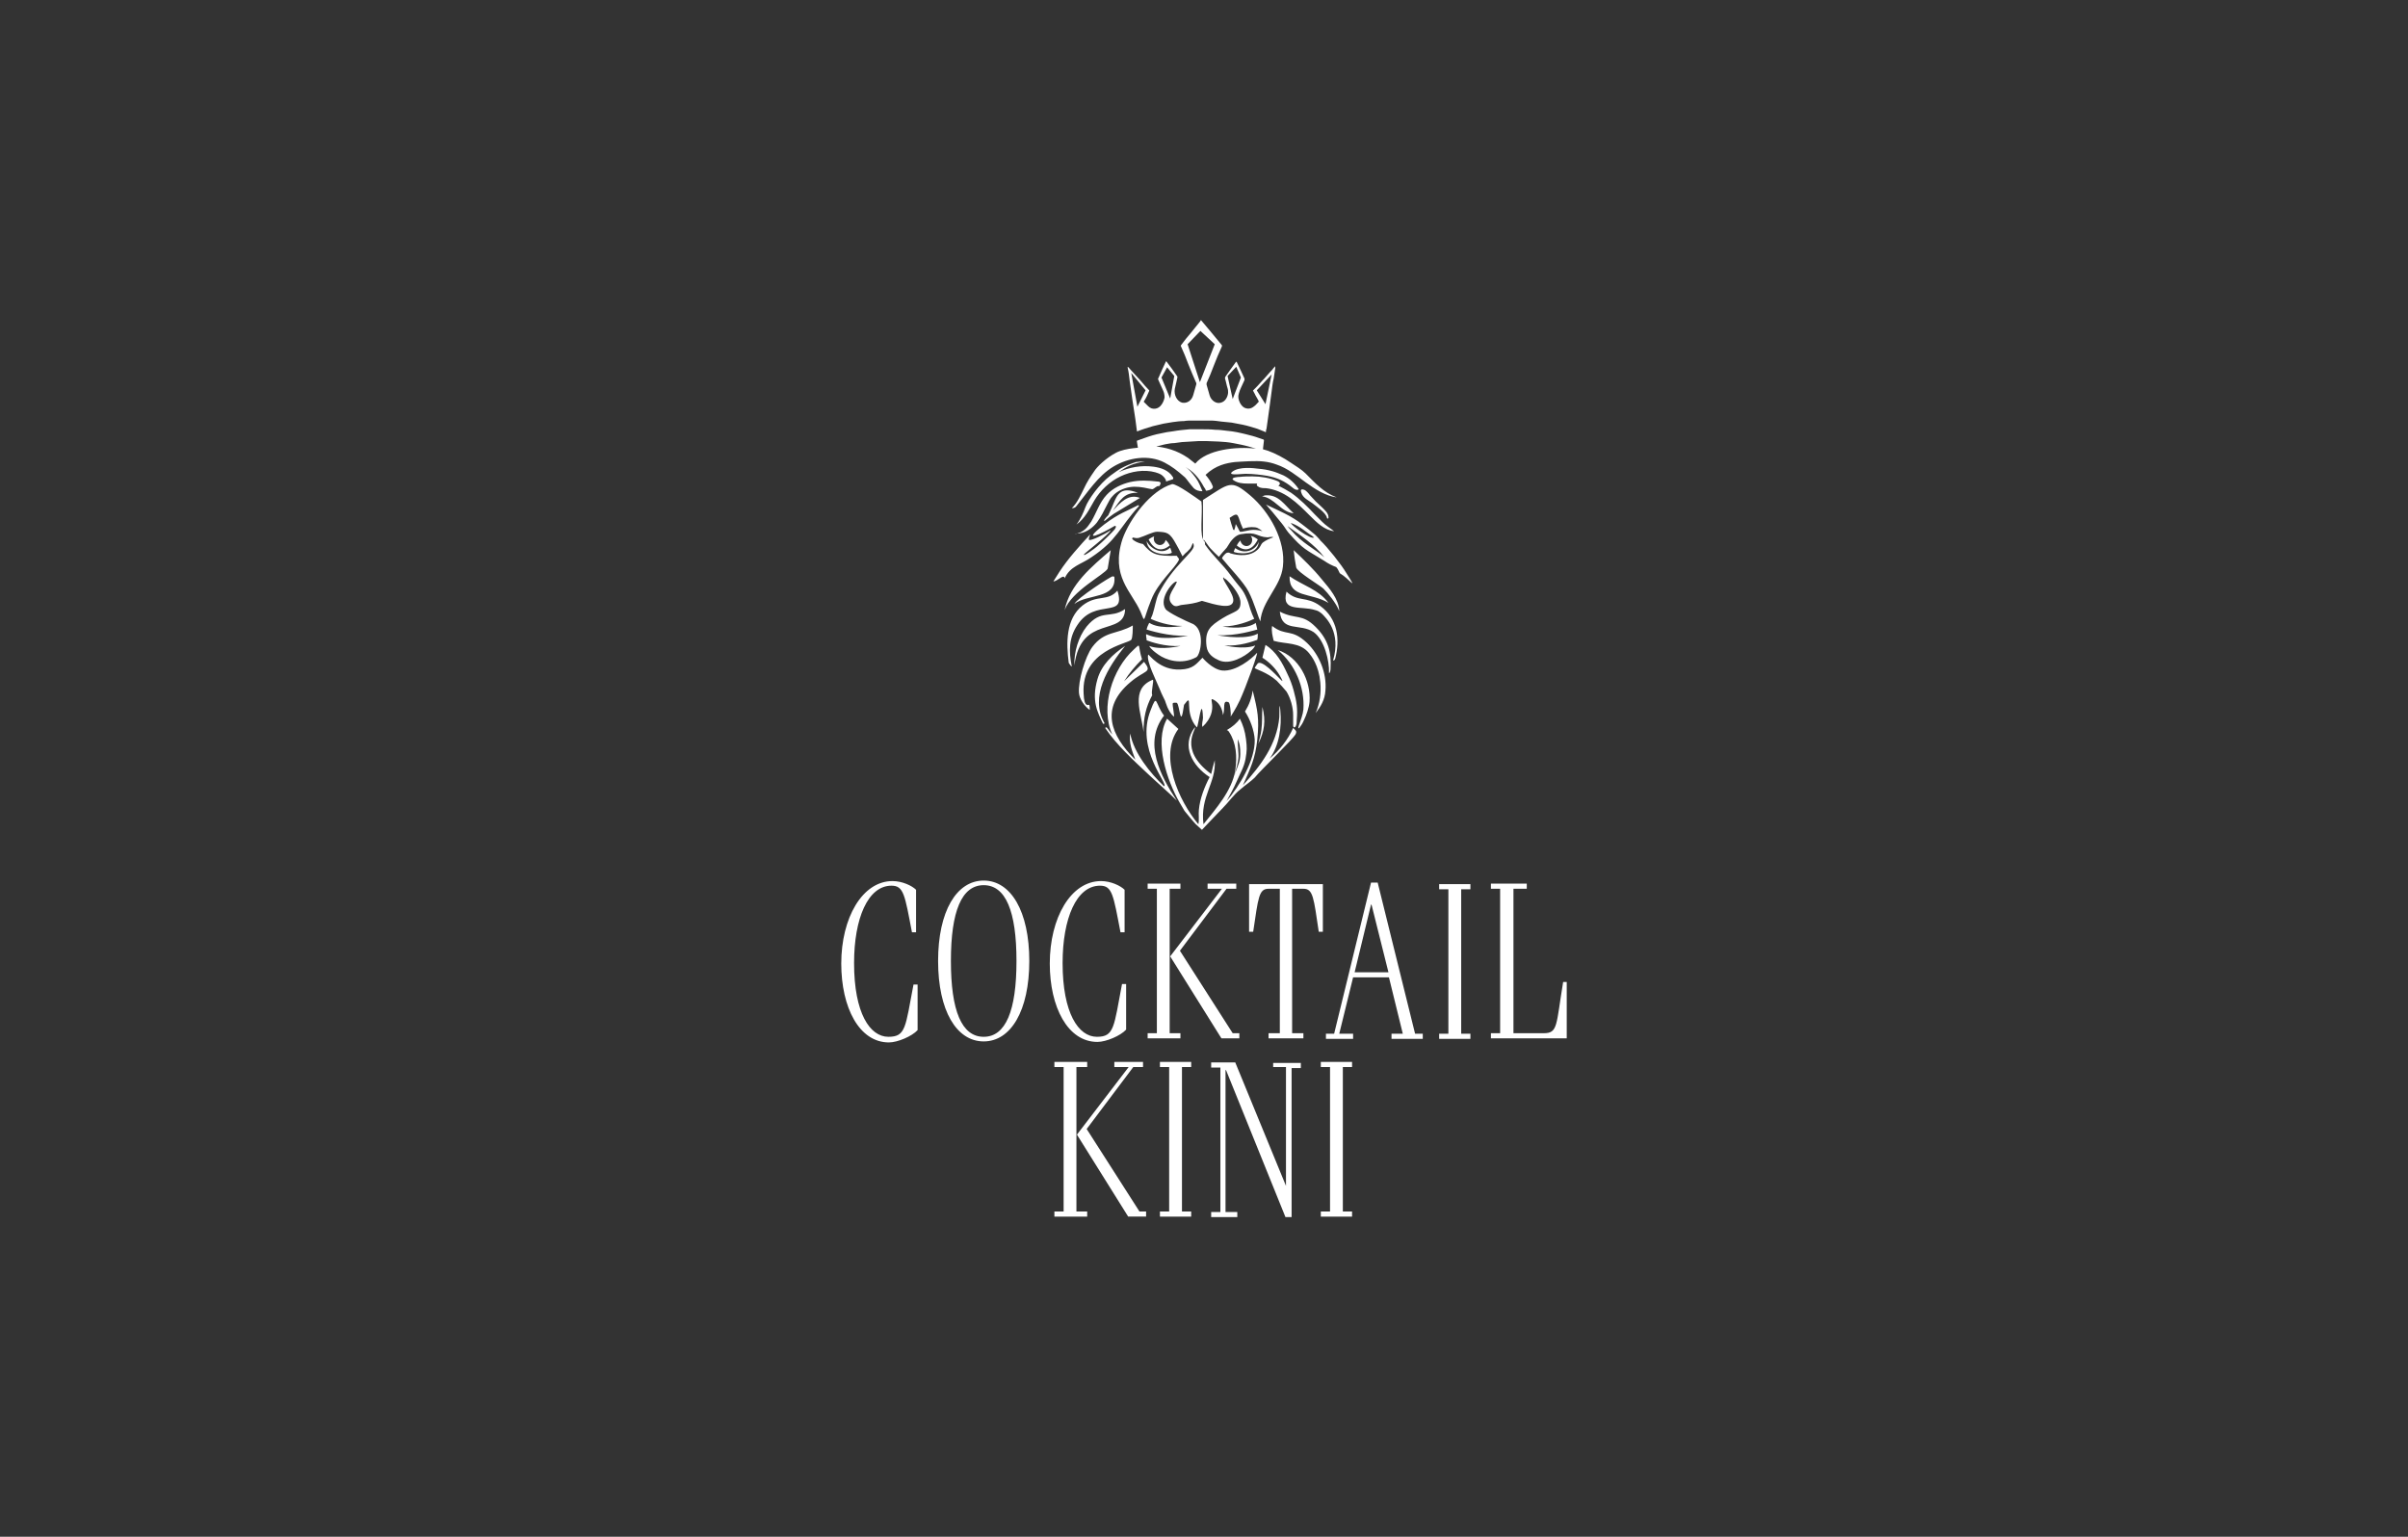 <?xml version="1.0" encoding="utf-8"?>
<!-- Generator: Adobe Illustrator 28.1.0, SVG Export Plug-In . SVG Version: 6.00 Build 0)  -->
<svg version="1.1" id="Ebene_1" xmlns="http://www.w3.org/2000/svg" xmlns:xlink="http://www.w3.org/1999/xlink" x="0px" y="0px"
	 viewBox="0 0 470 300" style="enable-background:new 0 0 470 300;" xml:space="preserve">
<rect x="0" y="0" width="470" height="300" fill="#333333" stroke="none"/>
<style type="text/css">
	.st0{fill:#FFFFFF;}
	.st1{fill:#878787;}
	.st2{fill:none;stroke:#010101;stroke-width:0.363;stroke-miterlimit:3.864;}
	.st3{fill:#DADADA;}
	.st4{fill:none;stroke:#010101;stroke-width:0.607;stroke-miterlimit:3.864;}
	.st5{fill:#010101;}
	.st6{fill:none;stroke:#010101;stroke-width:0.175;stroke-miterlimit:3.864;}
	.st7{fill:none;stroke:#878787;stroke-width:0.175;stroke-miterlimit:3.864;}
	.st8{fill:#0089BD;}
	.st9{fill:#FF0000;}
</style>
<path class="st0" d="M173.4,202.4c-3.6,0-6.7-4.6-6.7-14.4c0-8.7,2.7-15.1,7.3-15.1c2.4,0,2.6,1.8,4,9.1h0.8v-8.3
	c-0.8-0.8-2.7-1.7-4.6-1.7c-5.9,0-10,7.2-10,16.1c0,8.6,3.5,15.4,9.3,15.4c1.7,0,4.5-1.2,5.6-2.4v-8.9h-0.8
	C176.7,200.6,176.8,202.4,173.4,202.4z M192,171.9c-5.3,0-8.9,6-8.9,15.7c0,9.7,3.6,15.7,8.9,15.7c5.3,0,8.9-6,8.9-15.7
	C200.9,177.9,197.3,171.9,192,171.9z M192,202.4c-4.3,0-6.4-5.1-6.4-14.8c0-9.7,2.1-14.8,6.4-14.8s6.4,5.1,6.4,14.8
	C198.4,197.3,196.3,202.4,192,202.4z M214.2,203.4c1.7,0,4.5-1.2,5.6-2.4v-8.9h-0.8c-1.6,8.4-1.5,10.3-4.9,10.3
	c-3.6,0-6.7-4.6-6.7-14.4c0-8.7,2.7-15.1,7.3-15.1c2.4,0,2.6,1.8,4,9.1h0.8v-8.3c-0.8-0.8-2.7-1.7-4.6-1.7c-5.9,0-10,7.2-10,16.1
	C204.9,196.6,208.4,203.4,214.2,203.4z M230.4,201.7h-2.1v-28.2h2.1v-1H224v1h1.8v28.2H224v1h6.4V201.7z M238.4,202.7h3.5v-1h-1.3
	l-10.3-16.1l9.1-12.1h1.9v-1h-5.6v1h2.8l-10.1,13.2L238.4,202.7z M258.3,172.6h-14.5v9.3h0.8c1-6.7,1.1-8.4,3-8.4h2.2v28.2h-2.2v1
	h6.8v-1h-2.2v-28.2h2.2c1.9,0,2,1.7,3,8.4h0.8V172.6z M268.9,172.3h-1.3l-7.2,29.5h-1.6v1h5.3v-1h-2.7l2.7-11h7l2.7,11h-2.2v1h6.1
	v-1h-1.5L268.9,172.3z M264.4,189.8l3.2-13.2h0.1l3.3,13.2H264.4z M280.9,173.6h1.8v28.2h-1.8v1h6.1v-1h-1.8v-28.2h1.8v-1h-6.1
	V173.6z M305.1,191.7c-1.4,8.5-1,10-3.8,10h-5.9v-28.2h2.6v-1H291v1h1.8v28.2H291v1h14.8v-11H305.1z M210.1,208.3h2.1v-1h-6.4v1h1.8
	v28.2h-1.8v1h6.4v-1h-2.1V208.3z M212.1,220.4l9.1-12.1h1.9v-1h-5.6v1h2.8l-10.1,13.2l10,16h3.5v-1h-1.3L212.1,220.4z M226.4,208.3
	h1.8v28.2h-1.8v1h6.1v-1h-1.8v-28.2h1.8v-1h-6.1V208.3z M248.4,208.3h2.6v23.2H251l-9.9-24.1h-4.7v1h1.8v28.2h-1.8v1h5.1v-1h-2.3
	v-27.7h0.1l11.6,28.7h1.2v-29.1h1.8v-1h-5.4V208.3z M257.8,208.3h1.8v28.2h-1.8v1h6.1v-1h-1.8v-28.2h1.8v-1h-6.1V208.3z
	 M215.6,101.7c0.6-0.5,1.2-1,1.8-1.4c2.6-1.6,2.6-1.6,5.1-3.1c-2.3-0.9-3.9,1-5.3,2.5c1.4-2,2.2-3.6,4.9-3.5
	c-3.6-1.4-4.1,0.5-5.1,2.9l-0.5,1.1c-0.1,0.1-0.1,0.3-0.2,0.4C215.8,101.1,215.3,101.7,215.6,101.7z M256.7,104.4
	c-0.8-0.7-1.6-1.3-2.5-2c-2.1-1.7-4.8-2.8-7.1-3.9c0.4,0.5,0.9,1,1.3,1.5c0.6,0.7,1.2,1.5,1.8,2.2c0.5,0.6,0.8,1.2,1.3,1.8
	c3,3.4,3.3,3.2,7,5.5c0.7,0.5,1.5,0.9,2.3,1.2c0.3,0.3,0.5,0.8,0.7,1.2c1.9,1.1,3.7,3.8,1.3,0c-1-1.7-3.7-5.1-5.1-6.4
	C257.7,105.4,256.7,104.4,256.7,104.4z M252,102.1c1.9,0.7,2.9,1.8,4.1,2.5c0.2,0.2,0.2,0.2,0.4,0.3
	C255.9,105.5,251.7,102.3,252,102.1z M252,103.5c-0.2-0.2-0.5-0.5-0.7-0.8c2.5,1.8,5.3,3.6,7.2,6.1C256.7,107.2,254.1,106,252,103.5
	z M209.7,117.9c2.5-2,8.3-0.9,7.8-5.3c-0.1-0.1-0.2,0-0.3-0.1C216.8,112.5,210.2,116.8,209.7,117.9z M207.8,112.9
	c1.1-2.4,3.2-2.7,5.2-4.1c5.1-3.4,5.4-5.7,9.3-10c0-0.1,0-0.1-0.1-0.2c-2.3,1.2-3.8,1.6-6.7,3.8c-4.9,3.9-0.3,1.7,2,0.3
	c0.2-0.1,0.3,0,0.3,0.1c0,0.1,0,0.2-0.2,0.5c-0.2,0.3-2.4,2.5-3.5,3.4c-0.2,0.2-2.9,2.2-2.5,1.5c0.2-0.3,4.8-3.8,5.2-4.7
	c-1.3,0.9-3.9,2.1-4.2,1.9c-0.2-0.1,0-0.5,0.2-1.1c-2.1,2.3-4.3,4.7-6,7.3c-0.4,0.6-0.8,1.3-1.2,1.9
	C206.4,113.5,207.7,111.9,207.8,112.9z M247,96.7c-0.3,0-0.5,0.2-0.7,0.2c2.4,0.2,3.7,3.1,6.2,3.3C250.7,98.6,249.6,96.5,247,96.7z
	 M237.2,136.8c0.9,0.6,1.4,1.7,1.5,2.8c0.5-1.2-0.2-3.1,1.1-2.5c0.3,0.1,0.5,2.3,0.4,2.8c0,0,1-1.5,1.8-3.2c1.2-2.6,3.8-9.8,3.3-9.2
	c-1,1.1-4,3.6-6.7,3.4c-2-0.2-3.9-2.5-3.9-2.5c-1.2,1.2-1.8,2.2-4.3,2.3c-4.1,0.2-6.1-3-6.3-2.9c-0.4,1.3,1.7,5.3,2.2,6.6
	c0.6,1.5,0.8,1.7,1.1,2.4c0.1,0.2,0.5,2,1.7,3.1c0.2-0.1-0.3-2.2-0.2-2.6c0.1-0.2,0.8-0.1,0.8-0.1c0.6,0.5,0.7,5.5,1.4,0.4
	c2-2.7-0.2,1.4,2.5,4.4c0.3-0.1,1-6.6,1.2-1.9c0,0.6-0.3,1.2-0.1,1.8C238.4,138.4,235.2,135.5,237.2,136.8z M207.8,119.1
	c1.3-3.7,7.9-7,8.4-8.1c0.3-1.8,0.3-1.8,0.6-3.6C213.1,110.6,208.8,114.1,207.8,119.1z M225,132.7c-4.5,1.8-2.2,6.5-1.8,10.2
	c0-2.7,0.4-4.8,1.7-7.2C224.6,135.1,225.3,132.8,225,132.7z M235,105.4c0.5,0.6,0.7,1,1.2,1.6c1.2,1.2,0.5,0.6,1.7,1.7
	c1.1-1.4,1.5-1.6,1.8-2.2c0.5-0.9,1.4-2,2.4-2.2c3.3-0.6,3.1,0.5,5.3,0.6c0,0,1.1-0.2,1.1,0c-0.6,0.2-1.5,0.6-2,1
	c-0.5,0.4-0.4,1-1.4,1.7c-1.8,1.3-4.4,0.6-5,0.4c-0.2-0.2-0.5-0.1-0.6-0.1c-0.3,0.1-0.5,0.4-0.7,0.6c-0.1,0.2-0.4,0.4-0.2,0.6
	c1.1,1.4,4.2,4.6,5.1,6.4c1.1,2.1,1.8,4.8,2.3,5.8c0.3-4,4-6.8,4.4-10.7c0.6-5-2.6-10.7-6.4-13.9c-3.8-3.2-4-2.4-9.2,0.9V105.4z
	 M242.6,103.2c0.1,0,0.8-0.3,1.7-0.3c1.1,0,1.3,0.2,2.1,0.8c-1.9-0.6-3.1,0-4,0.1c-0.4,0-0.4,0-0.4,0c-0.4-0.8-0.4-0.8-0.8-1.5
	c-0.1,0.6-0.1,0.6-0.3,1.2c0,0-0.2-0.1-0.2-0.1c-0.1-0.2-0.7-2.2-0.7-2.3C242,99.7,241.4,100.7,242.6,103.2z M240.8,107.7
	c0.2,0.3,4.7,1.1,4.9-2c-0.4,1.4-2.5,2.8-4.6,1.3C241.1,107,240.8,107.6,240.8,107.7z M228.7,107.9c0.1,0-0.3-0.9-0.3-1
	c-1.6,1.6-4,0.1-4.6-1.3C224,108.5,228.2,108.4,228.7,107.9z M259.7,130.6c0.2-3.4-0.5-5.8-2.9-8.2c-2.7-2.7-3.9-1.4-7-3
	c0.4,4.1,3.9,2.2,6.6,4c2.1,1.5,3.1,5.6,3,8C259.6,131.4,259.7,130.8,259.7,130.6z M253.5,141.7c-0.4,1.2,0.6-0.1,1-1.1
	c0.5-1,1-2.5,1.1-3.6c0.3-4.1-2.1-8.8-6.2-10.1c3.4,2.8,5.3,7.3,5,11.6C254.3,139.5,253.9,140.5,253.5,141.7z M252.5,134.8
	c-0.3-1.1-0.7-2.2-1.2-3.2c-1-2.2-2.2-4.4-4.3-5.7c-0.3,1.2-0.3,1.2-0.6,2.5c1.3,0.8,2.6,2.1,3.4,3.5c0.5,0.9,0.9,1.6-0.2,0.4
	c-0.6-0.6-3.3-3.5-4.1-2.8c0,0-0.6,0.8-0.6,0.9c0,0.2,2.4,0.8,4.3,2.5c0.4,0.4,1.6,1.7,1.9,2.1c0.8,1.3,1.3,3.1,1.3,4.6
	c0,0.2,0,0.4,0,0.6c0,0.1,0,0.2,0,0.3c0,0.4,0,0.9,0,1.2c0,0.2,0.2,0.5,0.5,0.1c0.2-0.4,0.2-0.8,0.2-1.2
	C253.3,138.3,253.1,137,252.5,134.8z M246.2,142.5c-0.1,0.9-0.4,1.8-0.6,2.7c1.2-2.5,1.5-4.4,0.8-7.2
	C246.3,139.5,246.4,141,246.2,142.5z M258.7,134.8c0.3-3.4-1.2-7-3.6-9.3c-3.1-2.9-4.1-1.2-6.8-3.3c-0.2,1,0.1,2,0.3,2.9
	c2.4,0.7,5.1,0.2,6.9,2.4c0.5,0.6,1.9,2.4,2.2,5.7c0.2,2.1-0.1,4.1-0.9,6C257.8,137.9,258.6,136.6,258.7,134.8z M260.6,128.6
	c1-3.8,0.5-7.8-2.9-10.3c-2.7-2-4.4-0.7-6.6-2.8c-1.1,4.1,2.9,2.7,5.6,3.6c0.4,0.1,0.7,0.2,1.3,0.7c0.8,0.8,3.8,3.6,2.2,9.1
	C260.3,129,260.5,128.9,260.6,128.6z M218.1,115.3c-1.9,2.2-4,0.7-6.8,2.9c-3.3,2.6-3.2,7.4-2.7,11.2c0.1,0.1,0.4,0.7,0.6,0.7
	c-0.6-2.9-0.6-5.6,1.1-8.1C213.8,116.6,219.9,121,218.1,115.3z M251.7,112.5c-0.1,4.3,4.1,3.1,7.6,5.2
	C257.4,115.1,254.3,114.3,251.7,112.5z M220.8,124.9c0.3-0.4,0.3-2.2,0.3-2.8c-3.1,1.8-5.5,1-7.9,4.2c-1.4,1.9-2.8,6.7-2.6,9
	c0.1,1.2,1.1,2.6,2.1,3.3c0-0.2,0-0.9-0.1-1c-0.1-0.1-1,0.7-1.1-2.2C211,126.9,220.1,125.7,220.8,124.9z M219.6,118.9
	c-2.9,2-4.6-0.1-7.5,3.4c-1.6,2-2.5,5-2.4,7.6C211,119.8,219.5,124.4,219.6,118.9z M214.2,132.6c-1.2,4.2,0,6.4,1.1,8.7
	c0.2,0,0.2,0,0.3-0.1c-3-5.2,0.7-11,4-15.1C217.2,127.7,215,129.8,214.2,132.6z M252.9,143.3c0.1-0.3,0.2-0.5-0.1-0.8l-0.4-0.4
	c-1,2.3-2.7,4.4-4.6,6c1.9-2.5,2.4-6.3,2.1-9.4c-0.2-2.4-0.2,0.8-0.2,1.3c-0.5,5.4-3.6,9.4-7.1,13.3c1.5-3.4,2.4-5.2,2.8-8.9
	c0.4-4.1,0.1-5.6-0.9-9.6c-0.2,1.5-0.7,2.8-1.5,4.1c1,1.5,1.8,3.7,1.9,5.5c0.1,4-3,9.1-5.5,12c0.7-1.3,1.4-2.5,2-3.9
	c0.6-1.4,1.4-2.7,1.7-4.3c0.3-1.7,0.3-2.3,0.1-3.9c-0.2-1.6-0.6-2.8-1.2-4c-0.6,0.9-1.5,1.6-2.5,2.2c-0.2,0.1,0.1-0.1,0.4,0.4
	c1.4,2.1,1.6,4.8,1.2,7.5c-0.6,3.9-3.8,7.5-6.2,10.5c-0.7-5.5,2.5-8,2.2-12.5c-0.4,1.4-0.4,1.4-0.7,2.7c-6.6-4.9-2.7-8.9-3.2-9.1
	c-2.7,3.6-0.5,7.5,2.9,9.7c-1,1.9-1.9,4.2-2.1,6.4c-0.1,0.9,0.1,1.9-0.1,2.8c-3.8-4.5-7.8-13.4-3.9-18.6c-1.1-1-1.1-1-2.2-2
	c-2.6,4.5,0,12.1,2.4,16.3c0.2,0.4,0.8,1.3,1,1.7c0.4,0.5,1.8,2.2,2.2,2.6c0.4,0.4,0.8,0.7,1.2,1.1c0.6-0.6,1.1-1.2,1.7-1.8
	c0.8-0.8,1.6-1.7,2.4-2.5c1.1-1.1,2.1-2.6,3.4-3.6c0.9-0.8,2-1.5,2.8-2.3C246.1,150.3,252.3,144.4,252.9,143.3z M241.2,150.4
	c0.8-2.9,0.5-2.7,0.4-5.3c0-0.3,0-0.5,0-0.8c0.1,0.2,0.2,0.6,0.3,0.9c0.1,0.3,0.3,1.7,0.1,3c-0.2,1.2-0.8,2.2-1.1,3.3
	C241,151.1,241.1,150.7,241.2,150.4z M258,113.1c-1.7-2.1-3.6-3.9-5.5-5.7c0.2,1.7,0.2,1.7,0.5,3.4c0.3,0.9,4.5,3.4,5.3,4.1
	c0.8,0.8,2.5,2.8,3.1,4.4C261.3,116.9,259.5,114.9,258,113.1z M224.4,151.4c1.7,1.6,3.6,3.2,5.3,4.9c-3.2-4.8-6.6-11.3-2.5-16.6
	c-1.8-2.4-1.3-4.5-2.6-1.1c-3.1,7.7,3.6,14.5,2.6,14.9c-2.7-2.6-5.9-6.5-6.6-10.3c-0.3,1.8,0.4,3.5,1,5.1c-4.9-4.8-6.9-10.1-1-15.1
	c2.9-2.5,4.4-1.8,2.7-4l-3.9,3.8c1-1.6,2.2-3,3.5-4.3c-0.9-2.8-0.1-3.3-1.6-1.9c-4.2,3.8-6.6,11.3-4.2,16.6
	c-0.6-0.7-0.5-0.7-1.1-1.4c-0.1,0-0.2,0-0.3,0.1C218,145.5,221.2,148.4,224.4,151.4z M210.8,104.1c1.3-0.2,2.5-1.1,3.3-2.1
	c0.8-1.1,1.4-2.3,2-3.5c0.3-0.6,0.6-1.2,1.1-1.7c0.8-0.9,2.1-1.5,3.3-1.7c1.2-0.2,2.5,0,3.8,0.3c0.2,0,0.4,0.1,0.6,0.1
	c0.5-0.1,0.8-0.7,1.3-0.6c0.2,0,0.4-0.6,0.3-0.7c-0.2-0.2-0.4-0.2-0.6-0.2c-1.7-0.2-3.5-0.3-5.3,0.1c-1.7,0.4-3.4,1.2-4.6,2.5
	c-1.4,1.5-2,3.5-3,5.2c-0.4,0.6-0.8,1.2-1.3,1.6c-0.5,0.4-1.2,0.8-1.9,0.8C209.9,104.1,210.5,104.2,210.8,104.1z M249.5,94.8
	C249.5,94.8,249.6,94.8,249.5,94.8c0.2-0.1,0.3-0.2,0.3-0.4c0-0.3-0.3-0.4-0.5-0.5c-1.5-0.6-3.2-0.9-4.8-0.9c-0.8,0-1.7,0-2.5,0.1
	c-0.4,0-1.6,0.1-1.4,0.5c0,0,0.1,0.1,0.1,0.1c0.8,0.6,1.8,0.7,2.8,0.7c0.6,0,1.3,0,1.9,0c0,0-0.1,0.1-0.1,0.2c0,0.2,0.1,0.3,0.3,0.4
	c0.4,0.3,1,0.3,1.5,0.3c1.7,0.2,3.3,0.9,4.7,1.9c1.4,1,2.6,2.2,3.8,3.4c1.4,1.4,2.9,2.9,4.8,3.1c-0.8-0.6-1.6-1.1-2.3-1.8
	c-0.5-0.5-1-1-1.5-1.5c-1.4-1.5-2.9-3-4.6-4.2C251.2,95.7,250.3,95.2,249.5,94.8z M250.5,92.8c-0.7-0.3-1.4-0.6-2.1-0.8
	c-1.1-0.3-1.7-0.4-2.8-0.5c-0.8-0.1-3.7-0.5-5.1,0.6c-1.1,0.9,2.5,0.3,2.9,0.4c1.1,0,2.9,0.2,4,0.4c2,0.4,3.3,1,4.9,2.3
	c0.3,0.3,0.9,0.6,1.2,0.3C252.7,94.3,251.7,93.4,250.5,92.8z M256.1,98.2c1,0.8,2.7,1.9,2.9,2.9c0,0.1,0.1,0.2,0.2,0.1
	c0.1,0,0.1-0.1,0.1-0.2c0-0.8-0.7-1.4-1.3-2c-0.8-0.7-1.6-1.5-2.3-2.3c-0.3-0.4-0.8-1-1.2-1.1c-0.6-0.2-0.7,0.1-0.5,0.6
	C254.3,97.2,255.4,97.7,256.1,98.2z M222.7,90.1c-0.3,0-0.7,0.1-1,0.1c-0.6,0.2-1.1,0.4-1.6,0.6c-1.1,0.5-1.4,0.6-3.3,2
	c-2.3,1.7-4.4,4.8-4.9,6.1c-0.5,1.3-1,2.5-1.8,3.5c1.7-1.2,2.5-3,3.5-4.7c1.2-2,3-3.7,5.1-4.7c2.1-1,4.6-1.4,6.8-0.8
	c0.4,0.1,0.9,0.3,1.2,0.5c0.4,0.3,0.9,0.8,0.9,1.3c0.4-0.1,0.8-0.3,1.2-0.4c0.1,0,0.2-0.1,0.2-0.2c0-0.1,0-0.2-0.1-0.3
	c-0.8-1.3-2.3-1.8-3.8-2c-2.3-0.3-4.7,0.1-6.8,1.1c1.6-1.1,2.8-1.8,5.2-2.1C223.4,90.1,223,90.1,222.7,90.1z M210.1,98.8
	c2.2-2.7,4.2-5.9,7.2-7.7c3-1.8,6.9-2.4,10-0.8c1.5,0.8,2.4,1.5,4,2.9c0.3,0.3,0.9,1.2,1.7,2.1c0.4,0.4,1,0.6,1.7,0.6
	c-0.4-0.9-0.7-1.8-1.3-2.6c-0.6-0.8-1.4-1.9-2.4-2.3c1.8,0.8,3.1,2.4,4,4.1c0.1,0.1,0.3,0.4,0.4,0.7c0.9-0.1,1.5-0.5,1.3-0.9
	c-0.3-0.8-0.8-1.5-1.4-2.2c2-1.9,4.1-2.3,5.7-2.5c1.6-0.1,4.1-0.3,5.7-0.1c0.9,0.1,1.7,0.3,2.5,0.6c2.1,0.7,3.9,2.2,5.7,3.5
	c1.8,1.3,3.8,2.6,6,2.9c-2.6-1-4.1-2.7-6.1-4.7c-0.7-0.7-2-1.5-2.9-2.1c-1.3-0.9-3-1.8-4.4-2.3c-0.3-0.1-0.7-0.2-1-0.3
	c0.1-0.6,0.1-1.1,0.2-1.7c0-0.1,0-0.1-0.1-0.2c-0.3-0.1-0.6-0.2-0.9-0.3c-0.8-0.3-1.6-0.5-2.4-0.7c-1.2-0.3-2.5-0.6-3.8-0.7
	c-0.8-0.1-1.5-0.2-2.3-0.2c-0.9-0.1-1.8-0.1-2.7-0.1c-0.4,0-0.8,0-1.2,0c-0.4,0-0.7,0-1.1,0c-1.1,0.1-2.2,0.2-3.3,0.4
	c-0.8,0.1-1.5,0.2-2.3,0.4c-1.1,0.2-2.1,0.5-3.2,0.9c-0.5,0.2-0.9,0.3-1.4,0.5c-0.1,0-0.1,0.1-0.1,0.2c0.1,0.4,0.1,0.8,0.2,1.2
	c-0.3,0-0.6,0.1-0.9,0.1c-1,0.1-2.5,0.4-3.4,0.9c-1.9,1-3.7,2.7-4.3,3.7c-0.7,1-1.4,2.1-1.9,3.2c-0.7,1.4-1.3,2.8-2.4,3.9
	C209.6,99.2,209.9,99.1,210.1,98.8z M225.9,87.1c0.6-0.1,1.1-0.3,1.7-0.4c0.5-0.1,1.1-0.2,1.6-0.2c0.5-0.1,1-0.1,1.5-0.2
	c0.6,0,1.1-0.1,1.7-0.1c0.5,0,1.1-0.1,1.6-0.1c0.5,0,0.9,0,1.4,0c0.8,0,1.7,0.1,2.5,0.1c0.5,0,0.9,0.1,1.4,0.1
	c1,0.1,1.9,0.3,2.9,0.5c1,0.2,2,0.5,3,0.8c0,0,0.1,0,0.1,0c-4.1-0.5-9.8,0.2-12,2.9c-0.5-0.4-1-0.8-1.4-1.1
	c-2.2-1.5-4.4-2.1-6.8-2.3C225.3,87.3,225.6,87.2,225.9,87.1z M220.5,74.4c0.2,1.2,0.3,2.3,0.5,3.5c0.2,1.3,0.4,2.6,0.6,3.9
	c0.1,0.8,0.2,1.5,0.3,2.3c0,0.1,0,0.1,0.1,0.1c1-0.4,2-0.7,3-1c0.7-0.2,1.4-0.3,2.1-0.5c0.6-0.1,1.2-0.2,1.8-0.3
	c0.7-0.1,1.5-0.2,2.2-0.2c0.5-0.1,1.1-0.1,1.6-0.1c0.9,0,1.8,0,2.7,0c0.3,0,0.6,0,0.9,0c0.7,0,1.4,0.1,2.1,0.2
	c0.7,0.1,1.3,0.1,2,0.2c0.7,0.1,1.4,0.3,2.1,0.4c1,0.2,1.9,0.5,2.9,0.8c0.5,0.2,1,0.4,1.5,0.6c0.1,0.1,0.2,0.1,0.2-0.1
	c0-0.2,0-0.3,0.1-0.5c0.2-1.4,0.4-2.8,0.6-4.3c0.1-1,0.3-2,0.4-3c0.1-0.8,0.2-1.7,0.4-2.5c0.1-0.7,0.2-1.3,0.3-2c0-0.1,0-0.2,0-0.4
	c-0.2,0.2-0.4,0.4-0.6,0.7c-0.7,0.7-1.3,1.5-2,2.2c-0.5,0.6-1.1,1.2-1.7,1.8c0,0-0.1,0.1,0,0.1c0.1,0.3,0.3,0.5,0.4,0.8
	c0.2,0.4,0.5,0.8,0.7,1.3c-0.3,0.3-0.6,0.7-0.9,0.9c-0.6,0.5-1.2,0.6-1.9,0.3c-0.4-0.2-0.7-0.6-0.9-1c-0.3-0.6-0.4-1.2-0.2-1.8
	c0.1-0.4,0.3-0.9,0.5-1.3c0.2-0.4,0.4-0.9,0.6-1.3c0-0.1,0-0.2,0-0.3c-0.5-1.1-1-2.2-1.5-3.2c0,0,0-0.1-0.1-0.1c0,0,0,0.1-0.1,0.1
	c-0.7,1-1.4,1.9-2,2.8c-0.1,0.1-0.1,0.3-0.1,0.4c0.2,0.6,0.3,1.3,0.5,1.9c0.1,0.3,0.1,0.6,0.1,0.9c-0.1,0.9-0.6,1.7-1.4,1.9
	c-0.9,0.3-1.9-0.4-2.2-1.4c-0.2-0.7-0.4-1.4-0.6-2.1c0-0.1,0-0.2,0-0.3c0.5-1.1,1-2.3,1.4-3.4c0.5-1.3,1-2.5,1.6-3.8
	c0-0.1,0-0.1,0-0.2c-0.8-1-1.6-1.9-2.4-2.9c-0.5-0.6-1.1-1.3-1.6-1.9c0,0,0,0-0.1-0.1c-0.1,0.1-0.1,0.2-0.2,0.3
	c-0.6,0.7-1.1,1.4-1.7,2.1c-0.7,0.8-1.4,1.7-2,2.5c0,0.1-0.1,0.1,0,0.2c0.5,1.1,1,2.3,1.4,3.4c0.5,1.2,1,2.5,1.6,3.8
	c0,0.1,0,0.2,0,0.2c-0.2,0.7-0.4,1.4-0.6,2.1c-0.3,1.1-1.2,1.7-2.2,1.5c-1-0.3-1.6-1.5-1.4-2.7c0.2-0.7,0.3-1.4,0.5-2.2
	c0-0.1,0-0.1,0-0.2c-0.7-1-1.4-2-2.1-2.9c0,0-0.1-0.1-0.1-0.1c0,0.1-0.1,0.2-0.1,0.2c-0.5,1-0.9,2-1.4,3.1c-0.1,0.1-0.1,0.2,0,0.4
	c0.3,0.7,0.6,1.3,0.9,2c0.2,0.4,0.3,0.9,0.3,1.4c-0.1,0.5-0.3,1-0.6,1.4c-0.6,0.9-1.8,1.1-2.6,0.3c-0.3-0.3-0.5-0.5-0.8-0.8
	c-0.1-0.1-0.1-0.1,0-0.2c0.4-0.6,0.7-1.3,1-2c0-0.1,0-0.1,0-0.1c-0.6-0.6-1.1-1.2-1.6-1.8c-0.7-0.8-1.4-1.5-2.1-2.3
	c-0.2-0.2-0.3-0.4-0.5-0.5c0,0,0,0,0,0c0,0.1,0,0.2,0,0.2C220.3,72.6,220.4,73.5,220.5,74.4z M245.3,76.2l2.9-3.1l-1.2,5.8
	L245.3,76.2z M239.6,73.4l1.7-1.8l0.9,2.1l-1.6,4.2L239.6,73.4z M231.8,67.2l2.5-2.6l2.8,2.6l-2.9,7.4L231.8,67.2z M226.7,73.7
	l1.1-2l1.4,1.7l-0.8,4.4L226.7,73.7z M223.6,76.2l-1.6,3.2l-1.2-6.6L223.6,76.2z M224.2,105.3c0,0,1.4,3.4,4.1,1.2
	c0,0-0.2-0.6-0.8-1.1c-0.1,0.6-0.6,1-1.1,1c-0.6,0-1.2-0.5-1.2-1.2c0-0.2,0-0.4,0.1-0.5C224.7,104.9,224.2,105.3,224.2,105.3z
	 M243.3,106.6c-0.6,0-1.1-0.5-1.2-1.1c-0.5,0.5-0.7,1-0.7,1c2.7,2.2,4.1-1.2,4.1-1.2c0,0-0.6-0.5-1.4-0.7c0.2,0.2,0.3,0.5,0.3,0.8
	C244.4,106.1,243.9,106.6,243.3,106.6z M222.6,119.4c1,2.4,0.4,1.9,2.1-2.3c1.3-3.4,4.6-6.1,5.4-7.8c0.1-0.3-0.3-0.5-0.4-0.8
	c-4.1,0.1-4.9-0.3-6.6-2.3c-1.3-0.2-2.3-1-2.1-1.1c0.1-0.4,0.4,0.1,1.3-0.1c1.3-0.4,2.7-1.2,3.6-1.2c1.9,0.1,2.4,0.1,3.7,2.5
	c0.5,0.9,0.4,0.7,1.2,2.3c1.2-1.3,0.3-0.2,1.5-1.5c0.3-0.3,0.6-1.8,0.7-0.6c0.2,1.2-4.1,3.9-6.9,9.5c-0.5,1.1-0.7,2.6-1.1,3.8
	c-0.1,0.4-0.3,0.7-0.4,1c1,0.5,3.5,1.4,6.2,1.4c0,0-3.9,0.7-6.1-0.4c-0.2-0.1-0.3-0.2-0.4-0.2c-0.2,0.4-0.4,0.8-0.5,1.3
	c0.4,0.1,4.2,1.4,8.1,1.2c0,0-4.6,1-7.4,0c-0.3-0.1-0.6-0.2-0.8-0.3c0,0.3,0,0.6,0.1,1c0,0.1,0,0.2,0,0.2c0.8,0.3,3.6,1.3,6.6,1.1
	c0,0-3.8,0.9-6.1,0c0.4,0.7,1.1,1.2,1.8,1.7c1.4,1,4.4,2.1,7.4,0.5c0.9-0.5,1.8-5.6-0.9-6.6c-1-0.4-4.6-2.1-5.1-2.8
	c-1.5-2.2,1.9-5.9,2.2-5.3c-0.4,1.2-2,2.7-1.2,4c0.8,1.2,1.4,0.6,2.1,0.5c1.7-0.2,2.6-0.3,4-0.8c2.7,0.8,5.8,1.7,6.1,0.1
	c0.3-1.4-2.4-4.4-1.9-4.7c0.1,0.2,0.3,0.3,0.5,0.4c1,0.9,2.6,2.8,2.8,4.2c0.2,2.2-1.1,1.9-3.5,3.4c-2.4,1.5-3.5,2.4-3.1,5.5
	c0.2,1.6,1.5,2.3,2.4,2.7c2.2,1,5.1-0.8,6.2-1.8c0.4-0.3,0.7-0.7,0.9-1.1c0,0,0,0,0,0c-2.2,0.9-6,0-6,0c2.9,0.2,5.6-0.8,6.4-1.1
	c0.1-0.4,0.1-0.8,0.1-1.2c-0.2,0.1-0.4,0.2-0.7,0.3c-2.7,0.9-7.2,0-7.2,0c3.7,0.2,7.3-1,7.8-1.1c-0.1-0.4-0.2-0.9-0.3-1.3
	c-0.1,0.1-0.3,0.2-0.5,0.3c-2.2,1.1-6,0.4-6,0.4c2.8,0,5.4-1.1,6.2-1.5c-0.1-0.3-0.3-0.6-0.4-0.9c-0.6-1.5-0.6-2-1-2.9
	c-0.9-2.2-1.3-2.1-3.2-4.7c-1.5-2.1-3.5-3.8-5-6c0-0.2,0-0.4-0.1-0.6c-1.1-0.8-0.3-5.6-0.6-7.8c-1-0.7-4.7-3.4-5.7-3.4
	c-4.2,1.2-8.3,6.8-9.7,10.7C216.7,112.5,220.9,115.5,222.6,119.4z"/>
</svg>
